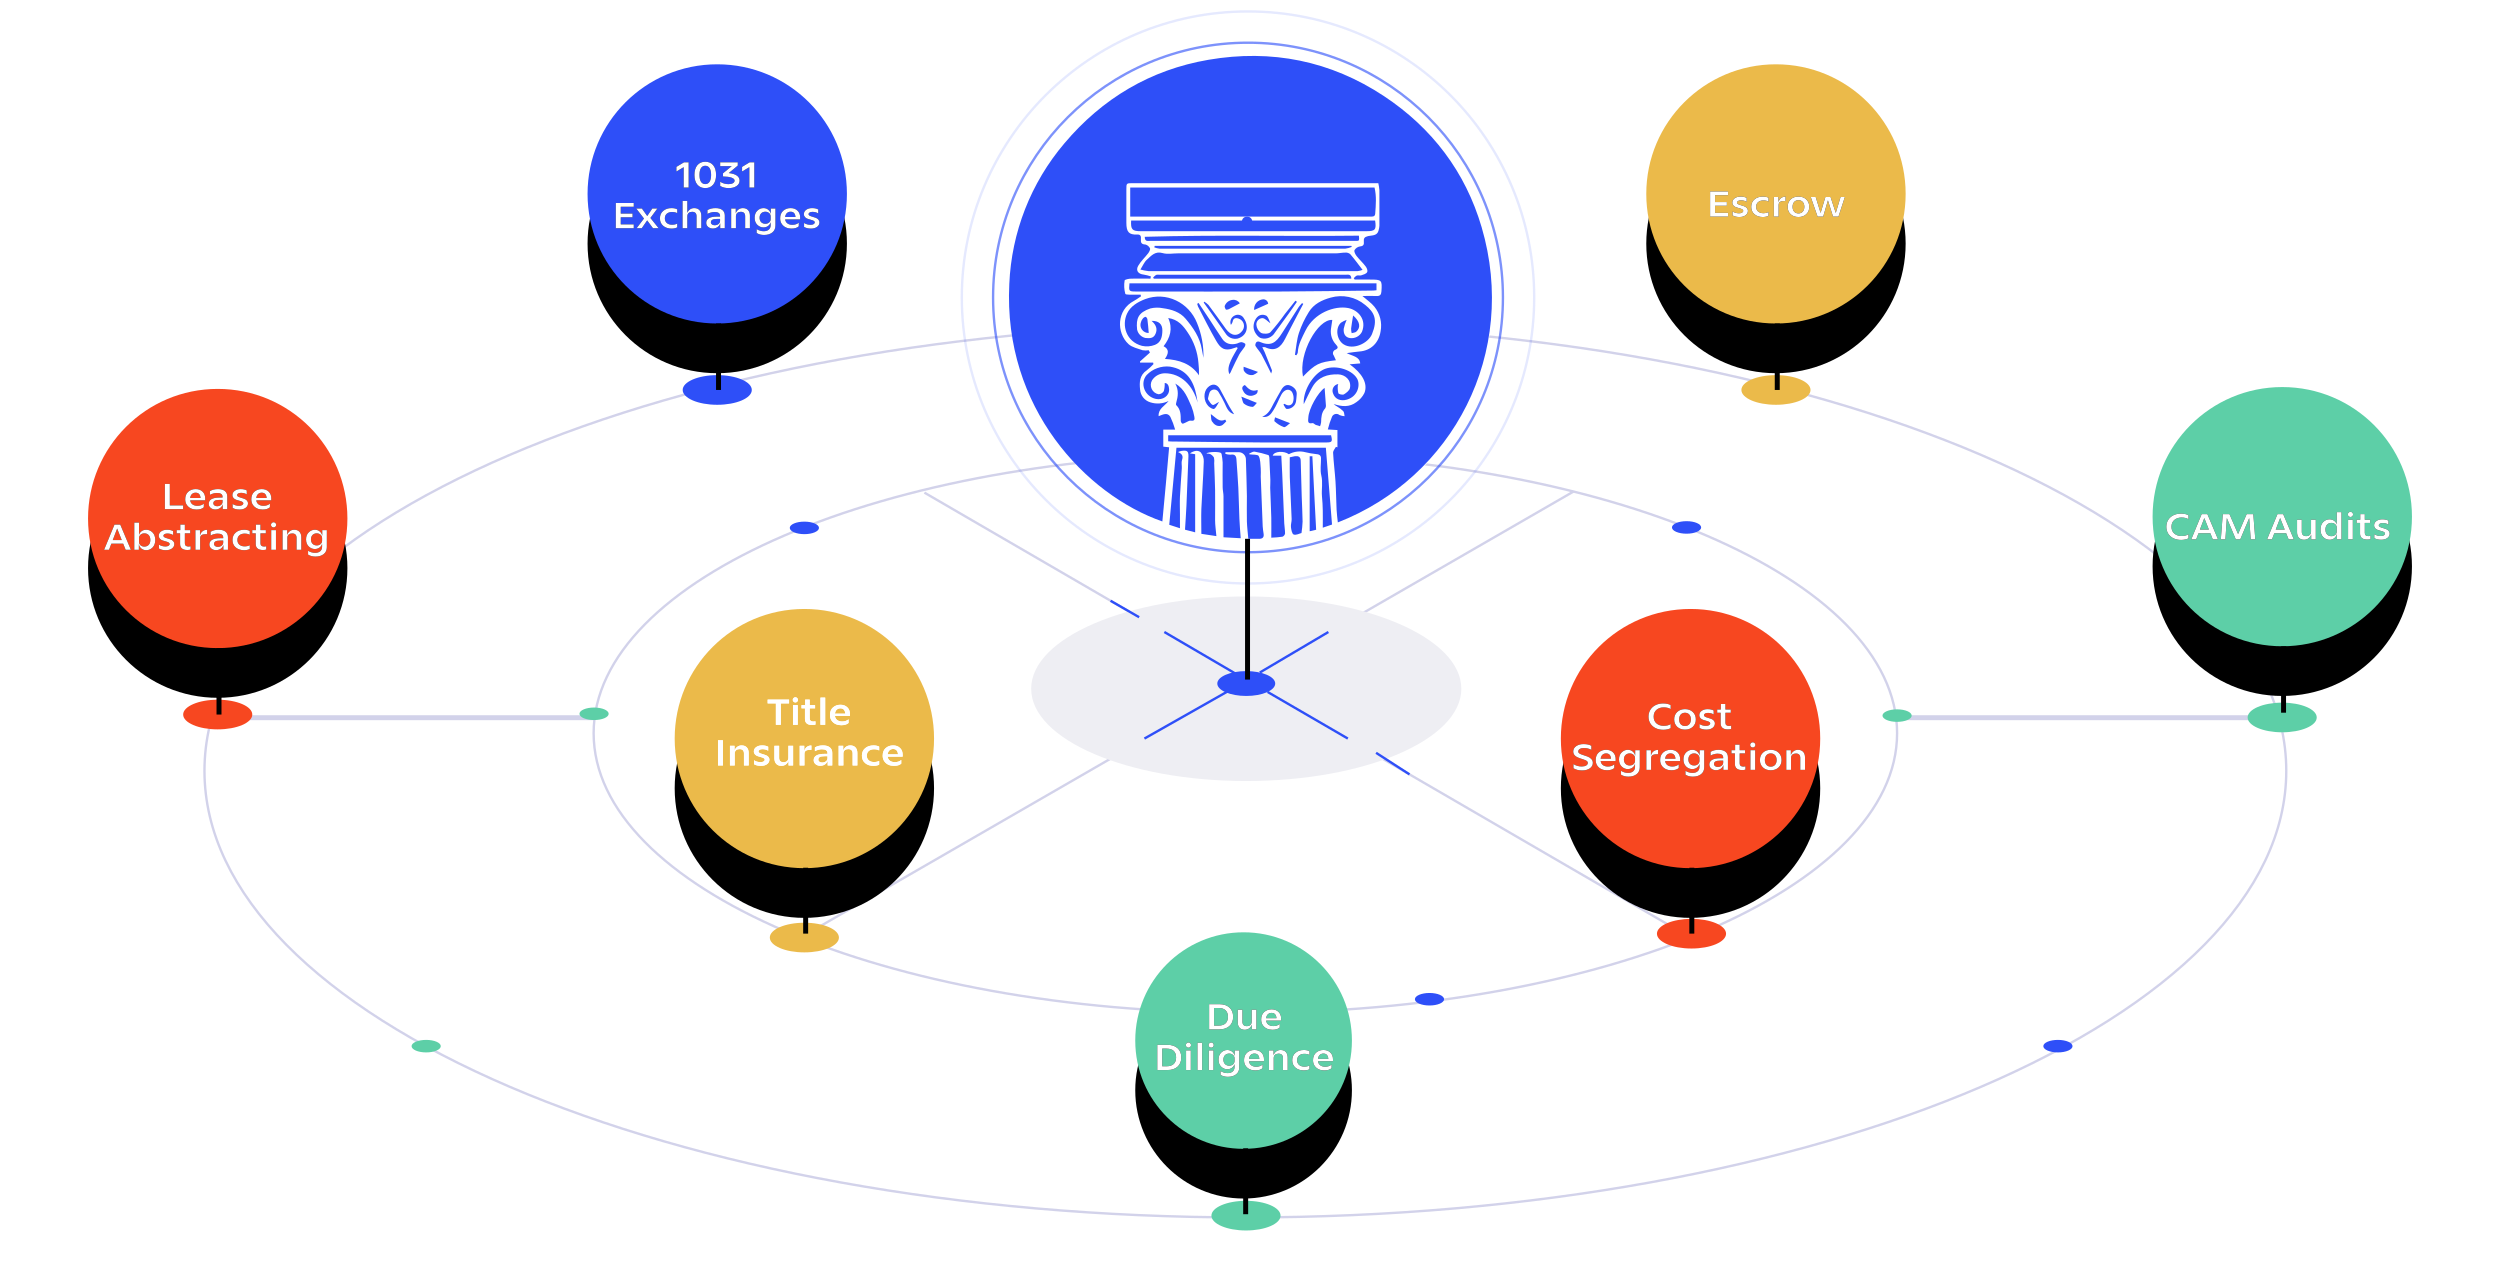 <svg xmlns="http://www.w3.org/2000/svg" xmlns:xlink="http://www.w3.org/1999/xlink" width="503" height="255" viewBox="0 0 503 255">
    <defs>
        <ellipse id="prefix__b" cx="43.806" cy="104.323" rx="26.092" ry="26.076"/>
        <ellipse id="prefix__d" cx="161.839" cy="148.6" rx="26.092" ry="26.076"/>
        <ellipse id="prefix__g" cx="144.309" cy="39.013" rx="26.092" ry="26.076"/>
        <ellipse id="prefix__j" cx="357.323" cy="39.013" rx="26.092" ry="26.076"/>
        <ellipse id="prefix__m" cx="459.194" cy="103.952" rx="26.092" ry="26.076"/>
        <ellipse id="prefix__p" cx="250.21" cy="209.362" rx="21.797" ry="21.783"/>
        <ellipse id="prefix__s" cx="340.136" cy="148.6" rx="26.092" ry="26.076"/>
        <filter id="prefix__a" width="211.1%" height="211.2%" x="-55.6%" y="-36.4%" filterUnits="objectBoundingBox">
            <feOffset dy="10" in="SourceAlpha" result="shadowOffsetOuter1"/>
            <feGaussianBlur in="shadowOffsetOuter1" result="shadowBlurOuter1" stdDeviation="8"/>
            <feColorMatrix in="shadowBlurOuter1" values="0 0 0 0 0.969 0 0 0 0 0.278 0 0 0 0 0.125 0 0 0 0.384 0"/>
        </filter>
        <filter id="prefix__c" width="176.7%" height="176.7%" x="-38.3%" y="-19.2%" filterUnits="objectBoundingBox">
            <feOffset dy="10" in="SourceAlpha" result="shadowOffsetOuter1"/>
            <feGaussianBlur in="shadowOffsetOuter1" result="shadowBlurOuter1" stdDeviation="5"/>
            <feColorMatrix in="shadowBlurOuter1" values="0 0 0 0 0.922 0 0 0 0 0.729 0 0 0 0 0.29 0 0 0 0.396 0"/>
        </filter>
        <filter id="prefix__f" width="216.9%" height="217%" x="-58.4%" y="-39.3%" filterUnits="objectBoundingBox">
            <feOffset dy="10" in="SourceAlpha" result="shadowOffsetOuter1"/>
            <feGaussianBlur in="shadowOffsetOuter1" result="shadowBlurOuter1" stdDeviation="8.5"/>
            <feColorMatrix in="shadowBlurOuter1" values="0 0 0 0 0.18 0 0 0 0 0.31 0 0 0 0 0.973 0 0 0 0.368 0"/>
        </filter>
        <filter id="prefix__i" width="176.7%" height="176.7%" x="-38.3%" y="-19.2%" filterUnits="objectBoundingBox">
            <feOffset dy="10" in="SourceAlpha" result="shadowOffsetOuter1"/>
            <feGaussianBlur in="shadowOffsetOuter1" result="shadowBlurOuter1" stdDeviation="5"/>
            <feColorMatrix in="shadowBlurOuter1" values="0 0 0 0 0.922 0 0 0 0 0.729 0 0 0 0 0.29 0 0 0 0.396 0"/>
        </filter>
        <filter id="prefix__l" width="216.9%" height="217%" x="-58.4%" y="-39.3%" filterUnits="objectBoundingBox">
            <feOffset dy="10" in="SourceAlpha" result="shadowOffsetOuter1"/>
            <feGaussianBlur in="shadowOffsetOuter1" result="shadowBlurOuter1" stdDeviation="8.5"/>
            <feColorMatrix in="shadowBlurOuter1" values="0 0 0 0 0.365 0 0 0 0 0.812 0 0 0 0 0.655 0 0 0 0.385 0"/>
        </filter>
        <filter id="prefix__o" width="239.9%" height="240%" x="-70%" y="-47.1%" filterUnits="objectBoundingBox">
            <feOffset dy="10" in="SourceAlpha" result="shadowOffsetOuter1"/>
            <feGaussianBlur in="shadowOffsetOuter1" result="shadowBlurOuter1" stdDeviation="8.5"/>
            <feColorMatrix in="shadowBlurOuter1" values="0 0 0 0 0.365 0 0 0 0 0.812 0 0 0 0 0.655 0 0 0 0.385 0"/>
        </filter>
        <filter id="prefix__r" width="211.1%" height="211.2%" x="-55.6%" y="-36.4%" filterUnits="objectBoundingBox">
            <feOffset dy="10" in="SourceAlpha" result="shadowOffsetOuter1"/>
            <feGaussianBlur in="shadowOffsetOuter1" result="shadowBlurOuter1" stdDeviation="8"/>
            <feColorMatrix in="shadowBlurOuter1" values="0 0 0 0 0.969 0 0 0 0 0.278 0 0 0 0 0.125 0 0 0 0.384 0"/>
        </filter>
        <path id="prefix__e" d="M36.847 102.44v-.757h-2.68V97.37h-.994v5.07h3.674zm2.678.081c.657 0 1.15-.148 1.482-.453v-.736c-.332.29-.765.439-1.299.439-.764 0-1.353-.379-1.44-1.102h3.01c.006-.135.013-.243.013-.325 0-.615-.176-1.088-.534-1.426-.359-.345-.819-.514-1.394-.514-.589 0-1.09.183-1.495.541-.4.358-.602.865-.602 1.521 0 .44.108.818.325 1.136.44.629 1.143.92 1.934.92zm.826-2.325h-2.084c.081-.697.521-1.068 1.096-1.068.595 0 .927.358.988 1.068zm2.99 2.312c.358 0 .67-.102.947-.298.277-.202.453-.453.52-.757v.987h.92v-2.548c0-.98-.723-1.488-1.866-1.488-.63 0-1.17.135-1.624.406v.757c.19-.115.42-.21.683-.277.264-.075.508-.108.73-.108.752 0 1.124.257 1.124.777v.149h-.589c-1.461 0-2.192.426-2.192 1.27 0 .339.136.61.4.819.263.21.581.31.947.31zm.338-.656c-.413 0-.751-.23-.751-.575 0-.48.359-.696 1.258-.696h.589v.406c0 .25-.109.46-.318.622-.21.162-.467.243-.778.243zm4.512.67c.507 0 .92-.116 1.231-.345.318-.237.474-.535.474-.9 0-.46-.345-.777-.778-.933-.616-.223-1.414-.338-1.414-.716 0-.29.318-.467.798-.467.426 0 .812.102 1.15.305v-.791c-.338-.183-.744-.27-1.224-.27-.467 0-.866.107-1.184.33-.318.224-.48.514-.48.886 0 .48.345.798.77.94.63.21 1.421.318 1.421.703 0 .297-.318.507-.832.507-.494 0-.933-.122-1.319-.372v.791c.372.223.832.331 1.387.331zm4.634 0c.656 0 1.15-.15 1.481-.454v-.736c-.331.29-.764.439-1.299.439-.764 0-1.353-.379-1.44-1.102h3.01c.006-.135.013-.243.013-.325 0-.615-.176-1.088-.534-1.426-.359-.345-.819-.514-1.394-.514-.588 0-1.089.183-1.495.541-.399.358-.602.865-.602 1.521 0 .44.109.818.325 1.136.44.629 1.143.92 1.935.92zm.825-2.326h-2.084c.082-.697.521-1.068 1.096-1.068.596 0 .927.358.988 1.068zM21.937 110.62l.467-1.23h2.381l.494 1.23h1.055l-2.137-5.07h-1.164l-2.09 5.07h.994zm2.557-1.96h-1.806l.886-2.319.92 2.319zm4.932 2.042c.487 0 .913-.183 1.271-.541.359-.365.542-.872.542-1.515 0-.649-.183-1.156-.542-1.514-.358-.365-.784-.548-1.271-.548-.73 0-1.292.433-1.455 1.048v-2.488h-.953v5.476h.92v-1.122c.067.352.236.642.5.865.27.224.602.339.988.339zm-.38-.724c-.303 0-.554-.088-.763-.264-.21-.182-.312-.405-.312-.682v-.778c0-.277.102-.5.312-.676.21-.182.466-.27.764-.27.697 0 1.204.473 1.204 1.338 0 .866-.507 1.332-1.204 1.332zm4.324.724c.507 0 .92-.115 1.23-.345.319-.237.474-.534.474-.9 0-.46-.345-.777-.778-.932-.615-.223-1.414-.338-1.414-.717 0-.29.318-.466.799-.466.426 0 .811.101 1.15.304v-.791c-.339-.183-.744-.27-1.225-.27-.466 0-.866.108-1.184.33-.317.224-.48.514-.48.886 0 .48.345.798.771.94.63.21 1.42.318 1.42.703 0 .298-.317.507-.831.507-.494 0-.934-.122-1.32-.372v.791c.373.223.833.332 1.388.332zm4.315-.041c.278 0 .501-.027.67-.088v-.656c-.149.034-.29.048-.426.048-.494 0-.737-.223-.737-.663v-1.994h1.082v-.642h-1.082v-1.116h-.914v1.116h-.737v.642h.697v2.15c0 .81.534 1.203 1.447 1.203zm2.584-.04v-2.333c0-.399.17-.615.44-.71.163-.047.237-.08.447-.088.216-.006.277-.013.514-.013v-.88c-.738 0-1.272.427-1.434 1.15v-1.081h-.92v3.954h.953zm3.207.067c.358 0 .67-.101.947-.297.277-.203.453-.453.52-.758v.987h.92v-2.548c0-.98-.723-1.488-1.866-1.488-.63 0-1.17.136-1.624.406v.757c.19-.115.42-.21.684-.277.263-.074.507-.108.73-.108.751 0 1.123.257 1.123.777v.149h-.589c-1.46 0-2.191.426-2.191 1.271 0 .338.135.608.399.818.264.21.582.311.947.311zm.338-.656c-.412 0-.75-.23-.75-.574 0-.48.358-.697 1.257-.697h.589v.406c0 .25-.108.46-.318.622-.21.162-.467.243-.778.243zm5.317.67c.433 0 .913-.109 1.123-.25v-.758c-.264.156-.615.237-1.048.237-.427 0-.772-.115-1.042-.338-.264-.23-.4-.548-.4-.947 0-.405.136-.723.4-.946.27-.223.615-.338 1.042-.338.433 0 .784.081 1.048.236v-.763c-.21-.142-.69-.25-1.123-.25-.697 0-1.258.189-1.698.56-.44.372-.656.873-.656 1.501 0 .63.217 1.13.656 1.501.44.372 1.001.555 1.698.555zm3.768-.041c.277 0 .5-.027.67-.088v-.656c-.149.034-.291.048-.426.048-.494 0-.738-.223-.738-.663v-1.994h1.083v-.642h-1.083v-1.116h-.913v1.116h-.737v.642h.696v2.15c0 .81.535 1.203 1.448 1.203zm2.517-4.685c.21-.21.21-.534 0-.744-.197-.21-.528-.21-.738 0-.21.21-.21.534 0 .744.21.196.541.196.738 0zm.108 4.644v-3.954h-.954v3.954h.954zm2.286 0v-2.4c0-.588.413-.892.974-.892.589 0 .886.298.886.892v2.4h.954v-2.501c0-.967-.527-1.535-1.42-1.535-.656 0-1.19.392-1.428 1.035v-.953h-.92v3.954h.954zm5.669 1.366c.683 0 1.231-.169 1.65-.5.42-.332.63-.798.63-1.406v-3.414h-.92v1.122c-.068-.345-.237-.636-.508-.859-.27-.23-.595-.345-.98-.345-.467 0-.88.176-1.238.528-.359.344-.535.818-.535 1.413 0 .595.176 1.068.535 1.42.358.344.77.52 1.237.52.724 0 1.286-.433 1.455-1.048v.595c0 .764-.535 1.224-1.4 1.224-.494 0-.968-.142-1.421-.42v.771c.406.264.906.399 1.495.399zm.25-2.244c-.676 0-1.163-.453-1.163-1.217s.487-1.217 1.163-1.217c.298 0 .548.088.758.27.21.176.318.399.318.676v.541c0 .277-.102.5-.311.683-.21.176-.46.264-.765.264z"/>
        <path id="prefix__h" d="M138.555 37.728v-5.07h-.934l-1.529.92v.925l1.468-.872v4.097h.995zm3.348.115c.67 0 1.204-.23 1.59-.696.385-.467.581-1.122.581-1.954 0-.832-.196-1.48-.581-1.947-.386-.466-.92-.703-1.59-.703s-1.204.23-1.596.696c-.386.467-.582 1.116-.582 1.954 0 .838.196 1.487.582 1.954.392.466.926.696 1.596.696zm0-.804c-.758 0-1.17-.65-1.17-1.846 0-1.19.412-1.839 1.17-1.839s1.17.65 1.17 1.839c0 1.197-.412 1.846-1.17 1.846zm4.722.804c.642 0 1.163-.135 1.57-.412.405-.277.608-.636.608-1.089 0-.845-.75-1.365-2.178-1.52l1.813-1.502v-.662H144.9v.764h2.327l-1.759 1.447v.635c1.481.027 2.334.331 2.334.838 0 .426-.48.71-1.238.71-.609 0-1.164-.162-1.664-.48v.832c.46.29 1.035.44 1.725.44zm5.14-.115v-5.07h-.933l-1.528.92v.925l1.467-.872v4.097h.995zm-24.254 8.18v-.757h-2.618v-1.44h2.375v-.73h-2.375v-1.38h2.618v-.763H123.9v5.07h3.612zm1.617 0l1.082-1.568 1.164 1.568h1.136l-1.65-2.055 1.407-1.9h-1.022l-1.021 1.515-1.076-1.515h-1.136l1.556 2.015-1.475 1.94h1.035zm6.007.081c.433 0 .913-.108 1.123-.25v-.757c-.264.156-.616.237-1.049.237-.426 0-.77-.115-1.041-.338-.264-.23-.4-.548-.4-.947 0-.405.136-.723.4-.946.27-.223.615-.338 1.041-.338.433 0 .785.08 1.049.236v-.764c-.21-.141-.69-.25-1.123-.25-.697 0-1.258.19-1.698.561-.44.372-.656.873-.656 1.501 0 .629.216 1.13.656 1.501.44.372 1.001.554 1.698.554zm3.152-.08v-2.4c0-.589.413-.893.974-.893.589 0 .887.297.887.892v2.4h.953v-2.501c0-.967-.527-1.535-1.42-1.535-.623 0-1.15.359-1.394.954v-2.394h-.954v5.476h.954zm5.155.067c.358 0 .67-.101.947-.298.277-.202.453-.452.52-.757v.987h.92V43.36c0-.98-.723-1.488-1.866-1.488-.63 0-1.17.136-1.624.406v.757c.19-.115.42-.21.684-.277.263-.074.507-.108.73-.108.751 0 1.123.257 1.123.777v.149h-.588c-1.462 0-2.192.426-2.192 1.27 0 .339.135.61.399.819.264.21.582.31.947.31zm.338-.656c-.412 0-.75-.23-.75-.574 0-.48.358-.697 1.258-.697h.588v.406c0 .25-.108.46-.318.622-.21.162-.467.243-.778.243zm4.289.588v-2.4c0-.588.413-.892.974-.892.589 0 .886.297.886.892v2.4h.954v-2.501c0-.967-.528-1.535-1.42-1.535-.657 0-1.191.392-1.428 1.035v-.954h-.92v3.955h.954zm5.669 1.366c.683 0 1.23-.17 1.65-.5.42-.332.63-.798.63-1.407v-3.414h-.92v1.123c-.068-.345-.237-.636-.508-.859-.27-.23-.595-.345-.98-.345-.468 0-.88.176-1.239.528-.358.344-.534.818-.534 1.413 0 .595.176 1.068.534 1.42.359.344.771.52 1.238.52.724 0 1.286-.433 1.455-1.048v.595c0 .764-.535 1.224-1.4 1.224-.494 0-.968-.142-1.421-.42v.771c.406.264.906.399 1.495.399zm.25-2.245c-.676 0-1.163-.452-1.163-1.216s.487-1.217 1.163-1.217c.298 0 .548.088.758.27.21.176.318.399.318.676v.541c0 .277-.102.5-.312.683-.21.176-.46.263-.764.263zm5.243.96c.656 0 1.15-.148 1.481-.452V44.8c-.331.29-.764.439-1.299.439-.764 0-1.353-.379-1.44-1.102h3.01c.006-.135.013-.243.013-.324 0-.616-.176-1.089-.534-1.427-.359-.345-.819-.514-1.394-.514-.588 0-1.089.183-1.495.541-.399.358-.602.866-.602 1.521 0 .44.109.818.325 1.136.44.629 1.143.92 1.935.92zm.825-2.325h-2.084c.082-.696.521-1.068 1.096-1.068.596 0 .927.358.988 1.068zm3.112 2.325c.507 0 .92-.114 1.23-.344.319-.237.474-.534.474-.9 0-.46-.345-.777-.778-.932-.615-.224-1.413-.338-1.413-.717 0-.29.318-.466.798-.466.426 0 .812.1 1.15.304v-.791c-.338-.183-.744-.27-1.225-.27-.466 0-.865.108-1.183.33-.318.224-.48.514-.48.886 0 .48.344.798.77.94.63.21 1.421.318 1.421.703 0 .297-.318.507-.832.507-.494 0-.933-.122-1.32-.372v.791c.373.223.833.331 1.388.331z"/>
        <path id="prefix__k" d="M347.687 43.586v-.758h-2.618v-1.44h2.374v-.73h-2.374V39.28h2.618v-.764h-3.613v5.07h3.613zm2.286.08c.507 0 .92-.114 1.231-.344.318-.237.474-.534.474-.9 0-.459-.345-.777-.778-.932-.616-.223-1.414-.338-1.414-.717 0-.29.318-.466.798-.466.426 0 .812.101 1.15.304v-.79c-.338-.183-.744-.271-1.224-.271-.467 0-.866.108-1.184.33-.318.224-.48.515-.48.887 0 .48.345.797.77.94.63.209 1.421.317 1.421.702 0 .298-.318.507-.832.507-.493 0-.933-.121-1.319-.371v.79c.372.224.832.332 1.387.332zm4.728 0c.433 0 .914-.107 1.123-.25v-.757c-.263.156-.615.237-1.048.237-.426 0-.771-.115-1.042-.338-.264-.23-.399-.548-.399-.946 0-.406.135-.724.4-.947.27-.223.615-.338 1.04-.338.434 0 .786.081 1.05.237V39.8c-.21-.142-.69-.25-1.124-.25-.696 0-1.258.189-1.697.56-.44.373-.657.873-.657 1.502 0 .628.217 1.129.657 1.5.44.372 1 .555 1.697.555zm3.153-.08v-2.333c0-.399.169-.615.44-.71.162-.047.236-.08.446-.087.216-.007.277-.014.514-.014v-.879c-.737 0-1.272.426-1.434 1.15V39.63h-.92v3.955h.954zm3.998.08c.642 0 1.163-.189 1.562-.56.406-.379.61-.88.61-1.494 0-.616-.204-1.116-.61-1.494-.399-.38-.92-.568-1.562-.568-.643 0-1.164.189-1.57.568-.406.378-.608.878-.608 1.494 0 .615.202 1.115.608 1.494.406.371.927.56 1.57.56zm0-.723c-.71 0-1.19-.5-1.19-1.331 0-.832.48-1.339 1.19-1.339.703 0 1.184.507 1.184 1.339 0 .831-.48 1.331-1.184 1.331zm4.972.643l.954-3.272 1.028 3.272h1.096l1.285-3.955h-.866l-.967 3.218-1.049-3.218h-1.035l-.967 3.218-.988-3.218h-.994l1.373 3.955h1.13z"/>
        <path id="prefix__n" d="M438.841 108.635c.589 0 1.177-.142 1.482-.332v-.81c-.366.236-.832.35-1.407.35-.575 0-1.056-.161-1.441-.486-.386-.331-.575-.784-.575-1.372 0-.589.19-1.041.575-1.366.385-.331.866-.493 1.44-.493.576 0 1.042.114 1.408.351v-.804c-.298-.196-.893-.338-1.482-.338-.555 0-1.055.1-1.502.31-.893.406-1.474 1.258-1.474 2.34 0 .54.135 1.014.399 1.426.541.811 1.468 1.224 2.577 1.224zm3.03-.115l.467-1.23h2.382l.493 1.23h1.056l-2.138-5.07h-1.163l-2.09 5.07h.994zm2.558-1.96h-1.806l.886-2.32.92 2.32zm3.321 1.96l.291-4.286 1.8 4.286h.9l1.799-4.266.304 4.266h.92l-.4-5.07h-1.339l-1.725 4.002-1.725-4.003h-1.352l-.393 5.07h.92zm9.376 0l.467-1.23h2.38l.495 1.23h1.055l-2.138-5.07h-1.163l-2.09 5.07h.994zm2.557-1.96h-1.806l.886-2.32.92 2.32zm3.903 2.04c.656 0 1.204-.391 1.428-1.033v.953h.92v-3.955h-.954v2.4c0 .595-.413.899-.974.899-.589 0-.887-.297-.887-.9v-2.4h-.953v2.502c0 .967.527 1.535 1.42 1.535zm5.114 0c.386 0 .717-.114.981-.337.27-.223.44-.514.508-.865v1.122h.92v-5.476h-.954v2.488c-.081-.305-.257-.555-.521-.75-.264-.197-.575-.298-.934-.298-.487 0-.913.182-1.271.547-.359.359-.542.866-.542 1.515 0 .642.183 1.149.542 1.514.358.358.784.54 1.271.54zm.38-.722c-.698 0-1.205-.467-1.205-1.332 0-.866.507-1.339 1.204-1.339.298 0 .548.088.758.27.21.176.318.4.318.677v.777c0 .277-.102.5-.311.683-.21.176-.46.264-.765.264zm4.2-4.003c.21-.21.21-.534 0-.743-.196-.21-.528-.21-.737 0-.21.21-.21.534 0 .743.21.196.54.196.737 0zm.108 4.645v-3.955h-.954v3.955h.954zm2.902.04c.278 0 .5-.027.67-.088v-.655c-.149.034-.29.047-.426.047-.494 0-.738-.223-.738-.662v-1.995h1.083v-.642h-1.083v-1.116h-.913v1.116h-.737v.642h.697v2.15c0 .811.534 1.203 1.447 1.203zm2.808.04c.507 0 .92-.114 1.23-.344.319-.236.474-.534.474-.899 0-.46-.345-.777-.778-.933-.615-.223-1.413-.338-1.413-.717 0-.29.317-.466.798-.466.426 0 .812.101 1.15.304v-.79c-.338-.183-.744-.271-1.225-.271-.466 0-.866.108-1.183.331-.318.223-.48.514-.48.886 0 .48.344.797.77.94.63.209 1.421.317 1.421.702 0 .298-.318.508-.832.508-.494 0-.934-.122-1.32-.372v.79c.373.224.833.332 1.388.332z"/>
        <path id="prefix__q" d="M157.102 145.833v-4.307h1.657v-.764h-4.309v.764h1.657v4.307h.995zm3.294-4.645c.21-.21.21-.534 0-.743-.196-.21-.528-.21-.737 0-.21.21-.21.534 0 .743.21.196.54.196.737 0zm.108 4.645v-3.955h-.953v3.955h.953zm2.902.04c.278 0 .501-.027.67-.088v-.655c-.149.033-.29.047-.426.047-.494 0-.737-.223-.737-.663v-1.994h1.082v-.642h-1.082v-1.116h-.914v1.116h-.737v.642h.697v2.15c0 .811.534 1.203 1.447 1.203zm2.625-.04v-5.476h-.954v5.476h.954zm3.22.08c.656 0 1.15-.148 1.482-.452v-.737c-.332.29-.765.44-1.3.44-.764 0-1.352-.38-1.44-1.103h3.01c.007-.135.014-.243.014-.324 0-.615-.176-1.088-.535-1.426-.358-.345-.818-.514-1.393-.514-.589 0-1.09.182-1.495.54-.4.359-.602.866-.602 1.522 0 .44.108.818.324 1.135.44.63 1.144.92 1.935.92zm.825-2.325h-2.083c.081-.696.52-1.068 1.096-1.068.595 0 .926.358.987 1.068zm-24.62 10.425v-5.07h-.994v5.07h.994zm2.368 0v-2.4c0-.588.413-.892.974-.892.589 0 .886.297.886.892v2.4h.954v-2.502c0-.966-.528-1.534-1.42-1.534-.657 0-1.191.392-1.428 1.034v-.953h-.92v3.955h.954zm5.276.081c.508 0 .92-.115 1.232-.345.318-.236.473-.534.473-.899 0-.46-.345-.777-.778-.933-.615-.223-1.414-.338-1.414-.716 0-.291.318-.467.799-.467.426 0 .811.101 1.15.304v-.79c-.339-.183-.745-.271-1.225-.271-.467 0-.866.108-1.184.331-.318.223-.48.514-.48.886 0 .48.345.797.771.94.63.209 1.42.317 1.42.703 0 .297-.317.507-.831.507-.494 0-.934-.122-1.32-.372v.79c.373.224.833.332 1.387.332zm4.127 0c.656 0 1.204-.392 1.427-1.034v.953h.92v-3.955h-.954v2.4c0 .595-.412.9-.974.9-.588 0-.886-.298-.886-.9v-2.4h-.954v2.501c0 .967.528 1.535 1.42 1.535zm4.627-.081v-2.333c0-.398.169-.615.44-.71.162-.047.236-.08.446-.087.217-.007.277-.014.514-.014v-.879c-.737 0-1.272.426-1.434 1.15v-1.082h-.92v3.955h.954zm3.206.067c.359 0 .67-.1.947-.297.278-.203.454-.453.521-.757v.987h.92v-2.549c0-.98-.724-1.487-1.867-1.487-.629 0-1.17.135-1.623.405v.758c.19-.115.42-.21.683-.278.264-.074.507-.108.73-.108.751 0 1.123.257 1.123.778v.148h-.588c-1.461 0-2.192.426-2.192 1.271 0 .338.135.609.4.818.263.21.581.311.946.311zm.339-.655c-.413 0-.751-.23-.751-.575 0-.48.358-.696 1.258-.696h.588v.405c0 .25-.108.46-.317.622-.21.163-.467.244-.778.244zm4.288.588v-2.4c0-.588.413-.892.974-.892.589 0 .887.297.887.892v2.4h.953v-2.502c0-.966-.527-1.534-1.42-1.534-.656 0-1.19.392-1.427 1.034v-.953h-.92v3.955h.953zm6.082.081c.433 0 .913-.108 1.123-.25v-.757c-.264.155-.616.236-1.049.236-.426 0-.771-.115-1.042-.338-.263-.23-.399-.547-.399-.946 0-.406.136-.724.4-.947.27-.223.615-.338 1.041-.338.433 0 .785.081 1.049.237v-.764c-.21-.142-.69-.25-1.123-.25-.697 0-1.258.19-1.698.561-.44.372-.656.872-.656 1.5 0 .63.216 1.13.656 1.502.44.371 1.001.554 1.698.554zm4.086 0c.656 0 1.15-.149 1.481-.453v-.737c-.331.29-.764.44-1.299.44-.764 0-1.353-.379-1.44-1.102h3.01c.006-.136.013-.244.013-.325 0-.615-.176-1.088-.534-1.426-.359-.345-.819-.514-1.394-.514-.588 0-1.089.182-1.495.54-.399.359-.602.866-.602 1.522 0 .44.108.818.325 1.136.44.628 1.143.919 1.935.919zm.825-2.326h-2.084c.082-.696.521-1.068 1.096-1.068.596 0 .927.359.988 1.068z"/>
        <path id="prefix__t" d="M334.657 146.831c.588 0 1.177-.142 1.481-.33v-.812c-.365.236-.832.351-1.407.351-.575 0-1.055-.162-1.44-.486-.386-.332-.576-.785-.576-1.373s.19-1.04.575-1.365c.386-.332.866-.494 1.441-.494.575 0 1.042.115 1.407.352v-.805c-.297-.196-.893-.338-1.481-.338-.555 0-1.055.102-1.502.311-.893.406-1.475 1.258-1.475 2.34 0 .54.136 1.013.4 1.426.54.81 1.467 1.223 2.577 1.223zm4.37-.033c.642 0 1.163-.19 1.562-.562.406-.378.61-.878.61-1.494 0-.615-.204-1.115-.61-1.494-.399-.378-.92-.568-1.562-.568-.643 0-1.164.19-1.57.568-.405.379-.608.88-.608 1.494 0 .616.203 1.116.608 1.494.406.372.927.562 1.57.562zm0-.724c-.71 0-1.19-.5-1.19-1.332 0-.831.48-1.338 1.19-1.338.703 0 1.184.507 1.184 1.338 0 .832-.48 1.332-1.184 1.332zm4.302.724c.507 0 .92-.115 1.231-.345.318-.237.474-.534.474-.9 0-.46-.345-.777-.778-.932-.616-.223-1.414-.338-1.414-.717 0-.29.318-.466.798-.466.426 0 .812.101 1.15.304v-.791c-.338-.183-.744-.27-1.224-.27-.467 0-.866.108-1.184.33-.318.224-.48.514-.48.886 0 .48.345.798.771.94.63.21 1.42.318 1.42.703 0 .298-.317.507-.831.507-.494 0-.934-.122-1.32-.372v.791c.372.223.832.332 1.387.332zm4.316-.041c.277 0 .5-.027.67-.088v-.656c-.15.034-.291.048-.426.048-.494 0-.738-.223-.738-.663v-1.994h1.083v-.642h-1.083v-1.116h-.913v1.116h-.737v.642h.696v2.15c0 .81.535 1.203 1.448 1.203zm-29.318 8.254c.63 0 1.15-.141 1.55-.419.398-.284.601-.649.601-1.102 0-.304-.101-.568-.304-.777-.203-.216-.447-.379-.738-.487-.825-.324-1.914-.493-1.9-1.014 0-.44.466-.71 1.136-.71.561 0 1.069.122 1.509.365v-.804c-.386-.237-.907-.352-1.577-.352-.581 0-1.075.135-1.474.413-.4.277-.596.635-.596 1.088 0 1.643 2.936 1.325 2.936 2.278 0 .433-.467.73-1.217.73-.616 0-1.177-.162-1.678-.48v.832c.46.29 1.042.44 1.752.44zm4.986-.033c.656 0 1.15-.15 1.481-.453v-.737c-.331.29-.764.44-1.299.44-.764 0-1.353-.38-1.44-1.103h3.01c.006-.135.013-.243.013-.324 0-.615-.176-1.089-.534-1.427-.359-.344-.819-.513-1.394-.513-.588 0-1.089.182-1.495.54-.399.359-.602.866-.602 1.521 0 .44.108.819.325 1.136.44.629 1.143.92 1.935.92zm.825-2.326h-2.084c.082-.696.521-1.068 1.096-1.068.595 0 .927.358.988 1.068zm3.504 3.61c.683 0 1.231-.169 1.65-.5.42-.331.63-.798.63-1.406v-3.414h-.92v1.122c-.068-.345-.237-.636-.508-.859-.27-.23-.595-.344-.98-.344-.467 0-.88.175-1.239.527-.358.345-.534.818-.534 1.413 0 .595.176 1.068.534 1.42.359.344.772.52 1.238.52.724 0 1.286-.433 1.455-1.048v.595c0 .764-.535 1.224-1.4 1.224-.494 0-.968-.142-1.421-.42v.771c.406.264.906.4 1.495.4zm.25-2.244c-.676 0-1.163-.453-1.163-1.217s.487-1.217 1.163-1.217c.298 0 .548.088.758.27.21.176.318.4.318.676v.541c0 .277-.102.5-.311.683-.21.176-.46.264-.765.264zm4.31.879v-2.333c0-.399.168-.615.439-.71.162-.047.237-.08.446-.088.217-.006.278-.013.515-.013v-.879c-.738 0-1.272.426-1.435 1.15v-1.082h-.92v3.955h.954zm4.078.08c.657 0 1.15-.148 1.482-.452v-.737c-.332.29-.765.44-1.299.44-.764 0-1.353-.38-1.44-1.103h3.01c.006-.135.013-.243.013-.324 0-.615-.176-1.089-.534-1.427-.359-.344-.819-.513-1.394-.513-.588 0-1.09.182-1.495.54-.4.359-.602.866-.602 1.521 0 .44.108.819.325 1.136.44.629 1.143.92 1.934.92zm.826-2.325h-2.084c.081-.696.521-1.068 1.096-1.068.595 0 .927.358.988 1.068zm3.504 3.61c.683 0 1.23-.169 1.65-.5.42-.331.63-.798.63-1.406v-3.414h-.92v1.122c-.068-.345-.237-.636-.508-.859-.27-.23-.595-.344-.98-.344-.468 0-.88.175-1.239.527-.358.345-.534.818-.534 1.413 0 .595.176 1.068.534 1.42.359.344.771.52 1.238.52.724 0 1.286-.433 1.455-1.048v.595c0 .764-.535 1.224-1.4 1.224-.494 0-.968-.142-1.421-.42v.771c.406.264.906.4 1.495.4zm.25-2.244c-.676 0-1.163-.453-1.163-1.217s.487-1.217 1.163-1.217c.298 0 .548.088.758.27.21.176.318.4.318.676v.541c0 .277-.102.5-.312.683-.21.176-.46.264-.764.264zm4.41.946c.36 0 .67-.101.948-.297.277-.203.453-.453.52-.757v.987h.92v-2.55c0-.98-.723-1.486-1.867-1.486-.629 0-1.17.135-1.623.405v.757c.19-.115.42-.21.683-.277.264-.074.508-.108.73-.108.752 0 1.124.257 1.124.777v.15h-.589c-1.461 0-2.192.425-2.192 1.27 0 .338.136.609.4.818.263.21.581.311.947.311zm.339-.656c-.413 0-.751-.23-.751-.574 0-.48.358-.697 1.258-.697h.589v.406c0 .25-.109.46-.318.622-.21.162-.467.243-.778.243zm4.904.63c.278 0 .5-.028.67-.089v-.656c-.149.034-.291.048-.426.048-.494 0-.738-.223-.738-.663v-1.994h1.083v-.642h-1.083v-1.116h-.913v1.116h-.737v.642h.697v2.15c0 .811.534 1.203 1.447 1.203zm2.517-4.686c.21-.21.21-.534 0-.744-.197-.21-.528-.21-.738 0-.21.21-.21.535 0 .744.21.196.541.196.738 0zm.108 4.645v-3.955h-.954v3.955h.954zm3.139.08c.642 0 1.163-.189 1.562-.56.406-.379.61-.88.61-1.495 0-.615-.204-1.115-.61-1.494-.399-.378-.92-.567-1.562-.567-.643 0-1.164.189-1.57.567-.406.379-.609.88-.609 1.494 0 .616.203 1.116.61 1.495.405.371.926.56 1.569.56zm0-.723c-.71 0-1.19-.5-1.19-1.332 0-.831.48-1.338 1.19-1.338.703 0 1.184.507 1.184 1.338 0 .832-.48 1.332-1.184 1.332zm4.079.643v-2.4c0-.589.412-.893.974-.893.588 0 .886.298.886.893v2.4h.954v-2.502c0-.967-.528-1.534-1.42-1.534-.657 0-1.191.392-1.428 1.034v-.953h-.92v3.955h.954z"/>
        <path id="prefix__u" d="M245.33 207.111c.846 0 1.523-.223 2.023-.669.5-.446.751-1.068.751-1.866 0-.797-.25-1.42-.75-1.866-.501-.446-1.178-.669-2.023-.669h-2.057v5.07h2.057zm-.162-.757h-.9v-3.549h.9c1.245 0 1.894.642 1.894 1.771 0 1.136-.649 1.778-1.894 1.778zm5.277.839c.656 0 1.204-.393 1.427-1.035v.953h.92v-3.954h-.954v2.4c0 .594-.412.899-.974.899-.588 0-.886-.298-.886-.9v-2.4h-.954v2.502c0 .967.528 1.535 1.42 1.535zm5.56 0c.656 0 1.15-.15 1.482-.453v-.737c-.332.29-.765.44-1.3.44-.764 0-1.352-.38-1.44-1.103h3.01c.007-.135.014-.243.014-.324 0-.616-.176-1.089-.535-1.427-.358-.345-.818-.514-1.393-.514-.589 0-1.09.183-1.495.541-.4.359-.602.866-.602 1.521 0 .44.108.818.325 1.136.44.629 1.143.92 1.934.92zm.826-2.326h-2.084c.081-.696.52-1.068 1.096-1.068.595 0 .927.358.988 1.068zM234.9 215.292c.845 0 1.522-.224 2.022-.67.5-.446.751-1.068.751-1.866 0-.797-.25-1.42-.75-1.865-.501-.447-1.178-.67-2.023-.67h-2.057v5.07h2.057zm-.163-.758h-.9v-3.549h.9c1.245 0 1.894.642 1.894 1.771 0 1.136-.65 1.778-1.894 1.778zm4.742-3.887c.21-.21.21-.534 0-.744-.196-.21-.527-.21-.737 0-.21.21-.21.535 0 .744.21.196.541.196.737 0zm.108 4.645v-3.955h-.953v3.955h.953zm2.287 0v-5.476h-.954v5.476h.954zm2.178-4.645c.21-.21.21-.534 0-.744-.196-.21-.528-.21-.737 0-.21.21-.21.535 0 .744.21.196.54.196.737 0zm.108 4.645v-3.955h-.953v3.955h.953zm2.902 1.365c.684 0 1.232-.169 1.651-.5.42-.331.63-.798.63-1.406v-3.414h-.92v1.122c-.069-.345-.238-.636-.508-.859-.27-.23-.596-.344-.981-.344-.467 0-.88.175-1.238.527-.359.345-.534.818-.534 1.413 0 .595.175 1.068.534 1.42.358.344.771.52 1.238.52.724 0 1.285-.433 1.454-1.048v.595c0 .764-.534 1.224-1.4 1.224-.494 0-.967-.142-1.42-.42v.771c.405.264.906.4 1.494.4zm.25-2.244c-.676 0-1.163-.453-1.163-1.217s.487-1.217 1.164-1.217c.297 0 .548.088.757.27.21.176.318.4.318.676v.541c0 .277-.101.5-.31.683-.21.176-.46.264-.765.264zm5.243.96c.656 0 1.15-.149 1.482-.453v-.737c-.332.29-.765.44-1.3.44-.763 0-1.352-.38-1.44-1.103h3.01c.007-.135.014-.243.014-.324 0-.615-.176-1.089-.535-1.427-.358-.344-.818-.513-1.393-.513-.589 0-1.09.182-1.495.54-.4.359-.602.866-.602 1.522 0 .439.108.818.325 1.135.44.629 1.143.92 1.934.92zm.826-2.326h-2.084c.081-.696.52-1.068 1.096-1.068.595 0 .927.358.988 1.068zm2.888 2.245v-2.4c0-.589.413-.893.974-.893.589 0 .886.298.886.893v2.4h.954v-2.502c0-.967-.527-1.534-1.42-1.534-.657 0-1.191.392-1.428 1.034v-.953h-.92v3.955h.954zm6.081.08c.433 0 .914-.107 1.123-.25v-.757c-.263.156-.615.237-1.048.237-.426 0-.771-.115-1.042-.338-.264-.23-.399-.548-.399-.946 0-.406.135-.724.4-.947.27-.223.615-.338 1.04-.338.434 0 .786.081 1.05.237v-.764c-.21-.142-.69-.25-1.124-.25-.696 0-1.258.189-1.697.56-.44.373-.657.873-.657 1.502 0 .628.217 1.129.657 1.5.44.372 1 .555 1.697.555zm4.086 0c.657 0 1.15-.148 1.482-.452v-.737c-.332.29-.765.44-1.299.44-.764 0-1.353-.38-1.44-1.103h3.01c.006-.135.013-.243.013-.324 0-.615-.176-1.089-.534-1.427-.359-.344-.819-.513-1.394-.513-.589 0-1.09.182-1.495.54-.4.359-.602.866-.602 1.522 0 .439.108.818.325 1.135.44.629 1.143.92 1.934.92zm.826-2.325h-2.084c.081-.696.521-1.068 1.096-1.068.595 0 .927.358.988 1.068z"/>
    </defs>
    <g fill="none">
        <path fill="#D2D2EA" d="M186.111 98.909L341.142 188.954 340.899 189.371 185.868 99.327z"/>
        <path fill="#D2D2EA" d="M316.46 98.692L316.702 99.11 161.182 188.845 160.941 188.427z"/>
        <path fill="#D2D2EA" d="M250.567 91.015c-72.54 0-131.369 25.241-131.369 56.503s58.83 56.503 131.37 56.503 131.369-25.241 131.369-56.503-58.83-56.503-131.37-56.503zm0 .483c72.3 0 130.887 25.137 130.887 56.02 0 30.883-58.586 56.02-130.887 56.02-72.3 0-130.886-25.137-130.886-56.02 0-30.883 58.586-56.02 130.886-56.02z"/>
        <path fill="#D2D2EA" d="M250.567 64.997c-115.784 0-209.67 40.282-209.67 90.098 0 49.815 93.886 90.097 209.67 90.097 115.784 0 209.67-40.282 209.67-90.097 0-49.816-93.886-90.098-209.67-90.098zm0 .483c115.545 0 209.188 40.178 209.188 89.615s-93.643 89.614-209.188 89.614c-115.544 0-209.187-40.177-209.187-89.614 0-49.437 93.643-89.615 209.187-89.615z"/>
        <ellipse fill="#EEEEF3" style="mix-blend-mode:multiply" cx="250.746" cy="138.575" rx="43.274" ry="18.567"/>
        <ellipse cx="250.746" cy="137.527" fill="#2E4FF8" rx="5.827" ry="2.501"/>
        <ellipse cx="251.882" cy="60.091" fill="#FFF" rx="48.353" ry="48.323"/>
        <path fill="#2E4FF8" d="M231.366 70.941l-1.991 1.777v.242h2.638l.058.304c-.412.45-.861.866-1.343 1.241-1.45.966-1.503 2.415-1.344 3.863.081 1.197.892 2.22 2.04 2.574 1.22.399 2.55.302 3.7-.27-.811 1.052-2.11 1.54-2.01 3.061.86-.333 1.784-.835 2.359.135.397.828.72 1.69.966 2.574h-2.387v3.424l1.174.13c-.44 5.008-.88 9.962-1.362 14.921-15.356-5.364-32.046-22.845-30.794-47.772.438-10.403 4.337-20.363 11.08-28.302 7.634-9.045 17.298-14.805 28.99-16.814 12.685-2.178 24.58.203 35.317 7.31 9.664 6.399 16.375 15.24 19.647 26.376 7.436 25.318-5.799 50.37-28.934 59.396-.092-.884-.212-1.73-.251-2.579-.092-1.898-.097-3.796-.222-5.688-.126-1.893-.387-3.864-.483-5.795 0-.372.372-.768.575-1.15l.3.102v-3.477l-1.934-.12c.214-.885.5-1.751.856-2.589.131-.267.379-.459.67-.519.292-.06.596.017.823.21.324.138.671.216 1.024.232-.082-.343-.058-.782-.266-1.01-.382-.374-.81-.699-1.275-.965-.244-.123-.464-.286-.653-.483 1.61.555 3.175.686 4.571-.372.687-.464 1.243-1.098 1.614-1.84.75-1.893-.45-3.974-2.976-5.77l2.13-.179c-.14-1.4-1.507-1.449-2.72-2.071 1-.13 1.759-.27 2.522-.324 2.349-.154 3.948-1.763 4.3-4.066.335-1.751-.121-3.56-1.246-4.945-.613-.758-1.45-1.328-2.416-2.158 1.087 0 1.976-.039 2.86 0 .677.034.919-.256.967-.894.16-2.317.087-2.414-2.27-2.414h-3.117l-.18-.285c.209-.179.387-.44.634-.526.246-.087.604.053.865-.039.43-.14.99-.294 1.183-.623.194-.328-.062-.874-.3-1.188-.55-.734-1.255-1.357-1.816-2.081-.256-.328-.541-.903-.415-1.183.247-.402.659-.674 1.125-.744.706-.067.807-.41.754-.965-.063-.643.116-.937.85-1.111.735-.174 1.856 0 2.117-1.15.088-.305.143-.619.164-.936v-7.147c-.04-.476-.112-.949-.217-1.415h-49.42c-1.276 0-1.276 0-1.276 1.294v6.66c0 1.834.483 2.467 2.193 2.38.73-.039.783.435.735.966-.058.666.11 1.014.894 1.038.414.106.759.393.937.782.101.218-.15.681-.353.966-.662.864-1.502 1.618-2.03 2.55-.526.932 0 1.646 1.107 1.757.492.084.977.205 1.45.363l-.082.453c-1.28 0-2.566-.028-3.866 0-.483 0-1.31.184-1.333.363-.153.895-.107 1.814.135 2.69.092.26 1.3.13 2 .164h1.088l.062.347c-.483.304-.918.652-1.41.908-3.542 1.86-3.533 6.437-1.102 8.692.72.666 1.865.893 2.846 1.241.406.065.82.065 1.227 0l.247.473z"/>
        <path fill="#2E4FF8" d="M227.399 43.576v-5.848h49.154c.42 1.724.27 3.491.14 5.259-.048.637-.526.594-.966.594h-48.319l-.01-.005zM251.38 91.411c.647.097 1.68 0 1.864.333.377.715.334 1.666.416 2.526.048.53 0 1.077 0 1.613.125 3.341.258 6.684.396 10.03.024.511.12 1.023.189 1.53.096.68-.247.966-.88.966h-2.203c-.102-1.193-.251-2.337-.285-3.487-.044-1.695 0-3.38 0-5.094-.044-2.448-.121-4.902-.198-7.35.014-.405-.143-.798-.432-1.082-.29-.285-.685-.435-1.09-.415h-2.59l-.03.338c.343.11.7.165 1.059.164.797-.14 1.126.189 1.174.932.13 1.908.285 3.815.382 5.723.101 2.086.125 4.167.217 6.253.053 1.285.17 2.574.266 3.902l-3.465-.193v-8.238c0-.609-.164-1.217-.169-1.826-.029-1.66 0-3.327 0-4.993-.034-.544-.102-1.086-.203-1.622-.015-.096-.055-.186-.116-.261-.26-.314-2.6-.295-2.98.097.26-.024.523.005.772.086.328.163.6.418.783.734.074.382.087.773.039 1.16.062 1.786.154 3.568.183 5.35.034 2.033 0 4.066 0 6.094 0 .995.16 1.99.261 3.187l-3.025-.459c0-1.704-.058-3.38 0-5.012.136-3.173.387-6.34.484-9.508.042-.678-.176-1.346-.61-1.87-.516-.482-1.352-.376-2.174.204l1.054.164v15.718l-2.044-.531c.097-1.613.217-3.216.29-4.83.145-3.312.26-6.624.4-9.937 0-.522 0-1.043-.618-1.125-.508-.041-1.018.052-1.478.27.821.362 1.087.773.802 1.613-.17.483 0 1.101-.039 1.652-.116 1.902-.28 3.805-.372 5.707-.058 1.179 0 2.367 0 3.55v2.81l-2.155-.7c.483-5.2.967-10.382 1.45-15.496h30.059c.42 5.215.826 10.3 1.242 15.452l-1.86.633c0-1.236.024-2.337 0-3.433 0-.966-.083-1.932-.165-2.898-.116-1.39.213-2.776-.135-4.2-.266-1.083-.039-2.285-.058-3.434 0-.676-.45-.811-1.049-.855-.703-.074-1.4-.197-2.087-.367-1.12-.297-2.313-.152-3.33.406-.927-.715-2.99-.638-3.251.294h1.73c.067 1.304.145 2.555.193 3.8.14 3.28.261 6.558.401 9.837.03.676.174 1.352.16 2.023-.053.287-.248.527-.517.638-.747.106-1.499.172-2.252.198 0-1.347.029-2.68 0-4.018-.053-2.009-.155-4.017-.222-6.031 0-.531.053-1.063.033-1.594-.053-1.492-.12-2.98-.202-4.471 0-.179-.097-.483-.208-.512-.905-.29-1.828-.52-2.764-.686-.329-.053-.715.246-1.073.387l.03.154zM229.452 54.233c.483-.772.778-1.52 1.314-1.994.865-.768 1.629-1.763 3.156-1.318.966.28 2.072.053 3.116.053h31.731c.638 0 1.28-.155 1.933-.15.35-.025.696.086.966.31.831.965 1.585 2.013 2.48 3.167-.313.119-.637.201-.967.246h-42.11c-.548-.06-1.089-.165-1.619-.314zM227.582 44.368h49.092c.276 1.85.024 2.149-1.763 2.149h-45.396c-1.725-.005-2.034-.333-1.933-2.15zM276.95 57.01v1.386c-.197.03-.396.052-.595.063-6.281.072-12.52.173-18.776.193-9.664.034-19.328 0-28.992 0-1.45 0-1.503-.058-1.338-1.652l49.7.01zM231.694 64.558c1.45-.03 2.184.656 2.174 1.931-.01 1.275-.285 2.415-1.493 2.897-.827.325-1.732.395-2.6.203-3.193-.84-4.13-4.095-3.01-6.5.687-1.477 2.122-2.312 3.62-2.897 4.228-1.613 8.823.671 10.451 4.786.921 2.223 1.362 4.615 1.295 7.02-.106-.56-.222-1.12-.314-1.684-.391-2.444-1.773-4.404-3.29-6.206-1.117-1.328-2.827-1.868-4.543-2.095-.838-.172-1.705-.155-2.536.048-2.416.826-2.9 1.985-2.663 4.245.178.839.826 1.5 1.662 1.695.807.067 1.629.154 2.05-.846.4-.903.178-1.743-.803-2.597zM260.545 71.4c.247-1.449.339-2.989.793-4.39.497-1.485 1.168-2.907 2-4.234.967-1.594 2.624-2.415 4.402-2.898 2.398-.683 4.98-.14 6.9 1.449 1.933 1.521 2.585 3.004 1.41 5.882-.763 1.868-3.797 3.298-5.715 2.071-1.377-.879-1.745-3.226-.546-4.346.358-.242.746-.436 1.155-.58-.264.579-.462 1.184-.59 1.807-.087 1.1.401 1.724 1.256 1.859.992.136 1.961-.37 2.416-1.26 1.005-2.483-.797-4.395-2.768-4.781-2.76-.536-6.876 1.004-8.591 4.534-.691 1.42-1.474 2.762-1.552 4.39 0 .193-.183.381-.275.57l-.295-.073zM235.038 88.784v-1.212h32.77c.328 1.294.217 1.449-1 1.449h-12.921c-6.088-.044-12.181-.126-18.27-.193-.159-.005-.304-.03-.58-.044z"/>
        <path fill="#2E4FF8" d="M268.789 72.482c-3.465.4-4.093.72-6.63 3.288-.932-4.693 3.015-11.59 5.9-11.406-.092.623-.203 1.241-.276 1.864-.136 1.137.239 2.277 1.025 3.11.382.425.522.715-.106 1.019-.235.076-.417.264-.486.5-.069.238-.015.493.142.683.161.306.305.62.43.942zM273.408 47.415c.029.3.048.425.048.555-.006.13-.019.259-.039.387-.09.044-.186.078-.285.101H231.51c-.483 0-1.188.26-1.188-.811 14.35-.43 28.667-.063 43.086-.232zM234.385 72.216c.754-1.115.894-1.931-.27-2.56 1.329-1.699 1.899-3.524.928-5.673 1.99.294 3.015 1.555 3.913 2.897 1.254 1.833 2.004 3.963 2.175 6.176.093.816.128 1.638.106 2.458-1.614-2.366-3.991-3.12-6.852-3.298zM259.502 92.01c.348-.095.701-.17 1.058-.227.662-.068 1.13.12 1.145.913.055 2.372.12 4.741.198 7.108.053 1.714.155 3.433.179 5.147-.034.768-.108 1.534-.222 2.294-.42.097-1.083.483-1.58.295-.32-.102-.484-.966-.542-1.502-.058-.536.165-1.082.14-1.623-.106-2.815-.265-5.625-.372-8.44-.033-1.329-.004-2.618-.004-3.965zM271.89 56.073h-39.722l-.174-.203c.176-.214.38-.402.608-.56.222-.056.452-.066.677-.029h37.399c.493.01 1.174-.232 1.213.792zM269.272 77.262c-.046.075-.079.156-.097.242-.057.538-.023 1.081.102 1.608.077.207.855.386 1.116.236.483-.29 1.101-.767 1.213-1.265.347-1.598-.967-2.718-2.363-2.762-2.131-.067-4.035.531-5.175 2.516-.686 1.198-1.252 2.472-1.75 3.477-.207-2.38 1.547-5.698 3.866-6.915 2.063-1.092 5.673-.217 6.842 1.743.735 1.227.222 3.602-2.024 4.26-1.286.376-2.416-.093-2.798-1.261-.163-.39-.136-.834.073-1.201.209-.367.576-.618.995-.678zM240.962 81.01c-.909-3.41-3.305-5.892-6.567-5.906-1.05 0-2.03.53-2.604 1.41-.307.536-.333 1.188-.07 1.747.262.56.78.956 1.389 1.063.432-.022.825-.257 1.048-.627.147-.531.208-1.083.18-1.633.632 0 .854.614.888 1.246.068 1.362-1.31 2.246-2.653 1.956-2.28-.483-3.28-3.134-1.874-4.8 1.214-1.268 2.951-1.896 4.696-1.7 3.349.541 4.755 2.825 5.34 5.867.087.454.154.918.227 1.377zM232.322 49.472h39.588l.053.213c-.408.17-.837.285-1.276.342-12.472.02-24.945.02-37.418 0-.348-.045-.69-.13-1.02-.25l.073-.305zM241.145 60.946l2.165 3.254c.88 1.343 1.725 2.7 2.633 4.018.657.966 1.75 1.246 2.957.898.255-.13.527-.224.807-.28.306.022.597.14.831.338.083.068 0 .483-.14.647-.328.512-.768.966-1.058 1.492-.556 1.029-1.044 2.096-1.546 3.153-.1.297-.248.574-.44.821-.42-.965-.072-1.883.295-2.733.367-.85.913-1.695 1.382-2.54l-.213-.16c-.106.035-.207.064-.309.107-2.27.874-2.99 0-3.817-1.4-1.305-2.25-2.45-4.593-3.658-6.9-.069-.17-.122-.344-.16-.522l.271-.193zM253.97 69.855c.188.4.337.695.482.995l1.45 3.616c.063.174-.087.425-.145.681-.686-1.357-1.28-2.607-1.933-3.815-.343-.608-.86-1.12-1.217-1.723-.102-.165 0-.532.154-.744.15-.135.356-.185.551-.135 2.387 1.048 3.382.29 4.672-1.763 1.107-1.729 2.199-3.462 3.315-5.186.205-.28.43-.544.672-.792l.246.154c-.42.797-.845 1.59-1.261 2.39-.802 1.536-1.614 3.072-2.387 4.622-.875 1.743-2.025 2.67-4.02 1.705-.135-.049-.28-.005-.58-.005z"/>
        <path fill="#2E4FF8" d="M236.468 77.166c1.933 1.159 2.493 2.96 3.257 4.616.259.653.45 1.331.57 2.024.116.536.077.965-.715.825-.32-.048-.686.256-1.04.391-.226.087-.516.28-.676.203-.192-.155-.302-.39-.3-.637 0-1.12 0-2.207-.898-3.067-.092-.086-.058-.367 0-.536.353-1.221.536-2.438-.198-3.82zM266.513 78.054c.077 1.058.178 2.226.25 3.38.041.25-.005.505-.13.725-.748.806-.802 1.787-.826 2.796-.038.275-.11.544-.212.801-.289-.069-.573-.156-.85-.26-.238-.102-.484-.406-.663-.367-1.092.236-.874-.517-.85-1.082.077-1.82 1.971-5.133 3.28-5.993zM264.048 91.793c.252 4.92.484 9.836.759 14.795l-1.3.3V91.802l.541-.01zM255.607 65.05c-.59-.415-1.058-.995-1.575-1.043-.344.002-.672.145-.908.395-.237.25-.36.585-.344.928.048.656.387 1.257.923 1.637.484.26 1.551.237 1.9-.12 1.047-1.175 2.026-2.408 2.932-3.695.696-.893 1.406-1.767 2.107-2.65l.3.221c-.566.816-1.121 1.647-1.706 2.453-.899 1.251-1.831 2.483-2.725 3.743-.556.946-1.672 1.409-2.735 1.135-.633-.121-1.45-1.183-1.542-2.048-.13-1 .416-2.265 1.276-2.583.452-.156.95-.103 1.358.145.362.352.493.985.74 1.482zM242.3 60.694c.306.18.587.4.836.652 1.189 1.594 2.353 3.207 3.513 4.83 1.068 1.482 2.46 1.598 3.382.265.27-.403.337-.91.178-1.37-.158-.458-.523-.817-.985-.967-.705-.237-1.116-.058-1.242.705-.08.2-.19.389-.323.56-.148-.37-.14-.782.02-1.146.162-.363.462-.647.835-.786.659-.284 1.426-.012 1.759.623 1.005 1.449.787 3.438-1.242 4.056-.96.215-1.95-.207-2.46-1.047-1.45-2.072-2.899-4.134-4.387-6.2l.116-.175zM258.453 81.246c.807.599 1.657.319 1.783-.686.108-.588.003-1.195-.295-1.714-.604-.772-1.58-.483-2.155.59-.575 1.071-.966 2.182-1.623 3.177-.435.676-.967 1.492-2.213 1.24 1.314-.545 1.759-1.622 2.29-2.645.483-.942 1.044-1.845 1.556-2.772.382-.681.966-1.16 1.706-.898.739.26 1.512.912 1.391 1.888-.11.854.034 1.873-.826 2.472-.335.264-.753.4-1.179.382-.275-.058-.45-.585-.667-.903l.232-.13zM245.281 80.855c-.381.584-.59 1.164-.995 1.41-.213.126-.875-.251-1.17-.56-1-1.053-1.024-2.835-.13-3.733.894-.898 1.885-.734 2.47.319.637 1.15 1.227 2.318 1.864 3.467.285.517.624 1.004.996 1.594-1.223-.348-1.503-1.367-1.933-2.26-.356-.75-.756-1.48-1.198-2.183-.15-.28-.423-.473-.737-.523-.313-.05-.632.049-.863.267-.333.304-.372.932-.521 1.425-.035.127-.016.263.053.376.265.367.483.865.87 1.014.222.102.676-.304 1.294-.613zM272.248 63.471c1.387 1.217 1.585 2.414.638 3.26-.217.202-.614.202-.933.299-.074-.3-.111-.608-.11-.918.096-.84.25-1.675.405-2.641zM231.124 66.996c-.54.016-1.053-.239-1.367-.68-.313-.44-.386-1.007-.194-1.512.071-.248.191-.48.353-.681.136-.192.337-.327.565-.382.121 0 .353.295.372.483.136.927.194 1.85.27 2.772z"/>
        <path fill="#2E4FF8" d="M249.451 61.037c-.821.44-1.512.821-2.218 1.174-.174.087-.536.145-.59.067-.144-.212-.308-.58-.216-.758.262-.67.885-1.132 1.604-1.188.571-.067 1.129.21 1.42.705zM250.466 77.46c.686.754 1.367 1.449 2.556 1 .12.773-.454.966-.928 1.12-.746.215-1.542-.123-1.903-.811-.242-.396-.513-.956.275-1.309zM249.75 79.802l3.132 1.26c-.251.237-.585.812-.894.802-.617-.038-1.208-.262-1.696-.642-.28-.227-.314-.802-.541-1.42zM259.555 85.148c-.392.266-.904.874-1.232.787-.7-.255-1.339-.65-1.88-1.159-.126-.101.068-.589.097-.811l3.015 1.183zM252.336 62.375c-.052-.521.106-1.042.44-1.446.334-.403.816-.657 1.338-.703.257-.02.51.063.705.23.195.168.315.407.334.663l-2.817 1.256zM246.726 84.776c-.343.3-.638.758-1.034.874-.812.246-1.45-.26-1.86-.893-.193-.3-.13-.768-.218-1.449 1.073.758 1.701 1.72 2.9 1.12l.212.348zM250.215 73.79l2.899 1.043c-.286.255-.613.459-.967.604-.747.154-1.507-.194-1.88-.86-.11-.212-.033-.555-.052-.787z"/>
        <ellipse cx="250.911" cy="44.619" fill="#2E4FF8" rx="1.039" ry="1.038"/>
        <path fill="#D2D2EA" d="M459.257 143.901L459.257 144.901 381.695 144.901 381.695 143.901zM119.44 143.901L119.44 144.901 42.685 144.901 42.685 143.901z"/>
        <use fill="#000" filter="url(#prefix__a)" xlink:href="#prefix__b"/>
        <use fill="#F74720" xlink:href="#prefix__b"/>
        <use fill="#000" filter="url(#prefix__c)" xlink:href="#prefix__d"/>
        <use fill="#EBBA4A" xlink:href="#prefix__d"/>
        <ellipse cx="161.839" cy="188.636" fill="#EBBA4A" rx="6.953" ry="2.984"/>
        <ellipse cx="250.693" cy="244.588" fill="#5DCFA7" rx="6.953" ry="2.984"/>
        <ellipse cx="459.175" cy="144.355" fill="#5DCFA7" rx="6.953" ry="2.984"/>
        <ellipse cx="43.806" cy="143.766" fill="#F74720" rx="6.953" ry="2.984"/>
        <ellipse cx="85.747" cy="210.487" fill="#5DCFA7" rx="2.938" ry="1.26"/>
        <ellipse cx="119.527" cy="143.616" fill="#5DCFA7" rx="2.938" ry="1.26"/>
        <ellipse cx="381.695" cy="143.978" fill="#5DCFA7" rx="2.938" ry="1.26"/>
        <ellipse cx="414.055" cy="210.487" fill="#2E4FF8" rx="2.938" ry="1.26"/>
        <ellipse cx="287.614" cy="201.046" fill="#2E4FF8" rx="2.938" ry="1.26"/>
        <ellipse cx="339.334" cy="106.12" fill="#2E4FF8" rx="2.938" ry="1.26"/>
        <ellipse cx="161.839" cy="106.212" fill="#2E4FF8" rx="2.938" ry="1.26"/>
        <ellipse cx="340.33" cy="187.859" fill="#F74720" rx="6.953" ry="2.984"/>
        <use fill="#000" xlink:href="#prefix__e"/>
        <use fill="#FFF" xlink:href="#prefix__e"/>
        <path fill="#000" d="M44.564 130.4L44.564 143.766 43.564 143.766 43.564 130.4z"/>
        <use fill="#000" filter="url(#prefix__f)" xlink:href="#prefix__g"/>
        <use fill="#2E4FF8" xlink:href="#prefix__g"/>
        <ellipse cx="144.309" cy="78.46" fill="#2E4FF8" rx="6.953" ry="2.984"/>
        <use fill="#000" xlink:href="#prefix__h"/>
        <use fill="#FFF" xlink:href="#prefix__h"/>
        <path fill="#000" d="M145.068 65.089L145.068 78.46 144.068 78.46 144.068 65.089z"/>
        <use fill="#000" filter="url(#prefix__i)" xlink:href="#prefix__j"/>
        <use fill="#EBBA4A" xlink:href="#prefix__j"/>
        <ellipse cx="357.323" cy="78.46" fill="#EBBA4A" rx="6.953" ry="2.984"/>
        <use fill="#000" xlink:href="#prefix__k"/>
        <use fill="#FFF" xlink:href="#prefix__k"/>
        <path fill="#000" d="M358.082 65.089L358.082 78.46 357.082 78.46 357.082 65.089z"/>
        <use fill="#000" filter="url(#prefix__l)" xlink:href="#prefix__m"/>
        <use fill="#5DCFA7" xlink:href="#prefix__m"/>
        <use fill="#000" xlink:href="#prefix__n"/>
        <use fill="#FFF" xlink:href="#prefix__n"/>
        <path fill="#000" d="M459.952 130.028L459.952 143.394 458.952 143.394 458.952 130.028z"/>
        <use fill="#000" filter="url(#prefix__o)" xlink:href="#prefix__p"/>
        <use fill="#5DCFA7" xlink:href="#prefix__p"/>
        <path fill="#000" d="M251.128 231.039L251.128 244.299 250.128 244.299 250.128 231.039zM162.598 174.584L162.598 187.844 161.598 187.844 161.598 174.584z"/>
        <g fill="#FFF">
            <use xlink:href="#prefix__q"/>
            <use xlink:href="#prefix__q"/>
        </g>
        <use fill="#000" filter="url(#prefix__r)" xlink:href="#prefix__s"/>
        <use fill="#F74720" xlink:href="#prefix__s"/>
        <path fill="#000" d="M340.895 174.584L340.895 187.844 339.895 187.844 339.895 174.584z"/>
        <g>
            <use fill="#000" xlink:href="#prefix__t"/>
            <use fill="#FFF" xlink:href="#prefix__t"/>
        </g>
        <g>
            <use fill="#000" xlink:href="#prefix__u"/>
            <use fill="#FFF" xlink:href="#prefix__u"/>
        </g>
        <path fill="#2E4FF8" d="M251.099 8.35c-28.46 0-51.532 23.057-51.532 51.5 0 28.442 23.072 51.5 51.532 51.5 28.46 0 51.532-23.058 51.532-51.5 0-28.443-23.072-51.5-51.532-51.5zm0 .482c28.194 0 51.049 22.841 51.049 51.017 0 28.176-22.855 51.018-51.049 51.018S200.05 88.025 200.05 59.849c0-28.176 22.855-51.017 51.049-51.017z" opacity=".621"/>
        <path fill="#2E4FF8" d="M251.099 2.062c-31.935 0-57.823 25.872-57.823 57.787s25.888 57.788 57.823 57.788 57.823-25.873 57.823-57.788c0-31.915-25.888-57.787-57.823-57.787zm0 .483c31.668 0 57.34 25.656 57.34 57.304 0 31.649-25.672 57.305-57.34 57.305-31.668 0-57.34-25.656-57.34-57.305 0-31.648 25.672-57.304 57.34-57.304z" opacity=".122"/>
        <path fill="#000" d="M251.505 108.409L251.505 136.73 250.505 136.73 250.505 108.409z"/>
        <path fill="#2E4FF8" d="M246.95 138.862L247.188 139.282 230.378 148.81 230.14 148.39zM255.154 139.008L271.307 148.391 271.064 148.808 254.911 139.426zM234.387 126.951L249.53 135.807 249.286 136.224 234.143 127.368zM267.148 126.952L267.394 127.367 253.59 135.523 253.344 135.108zM276.998 151.265L283.72 155.602 283.458 156.007 276.736 151.671zM223.567 120.668L229.312 123.976 229.071 124.394 223.325 121.086z"/>
    </g>
</svg>
